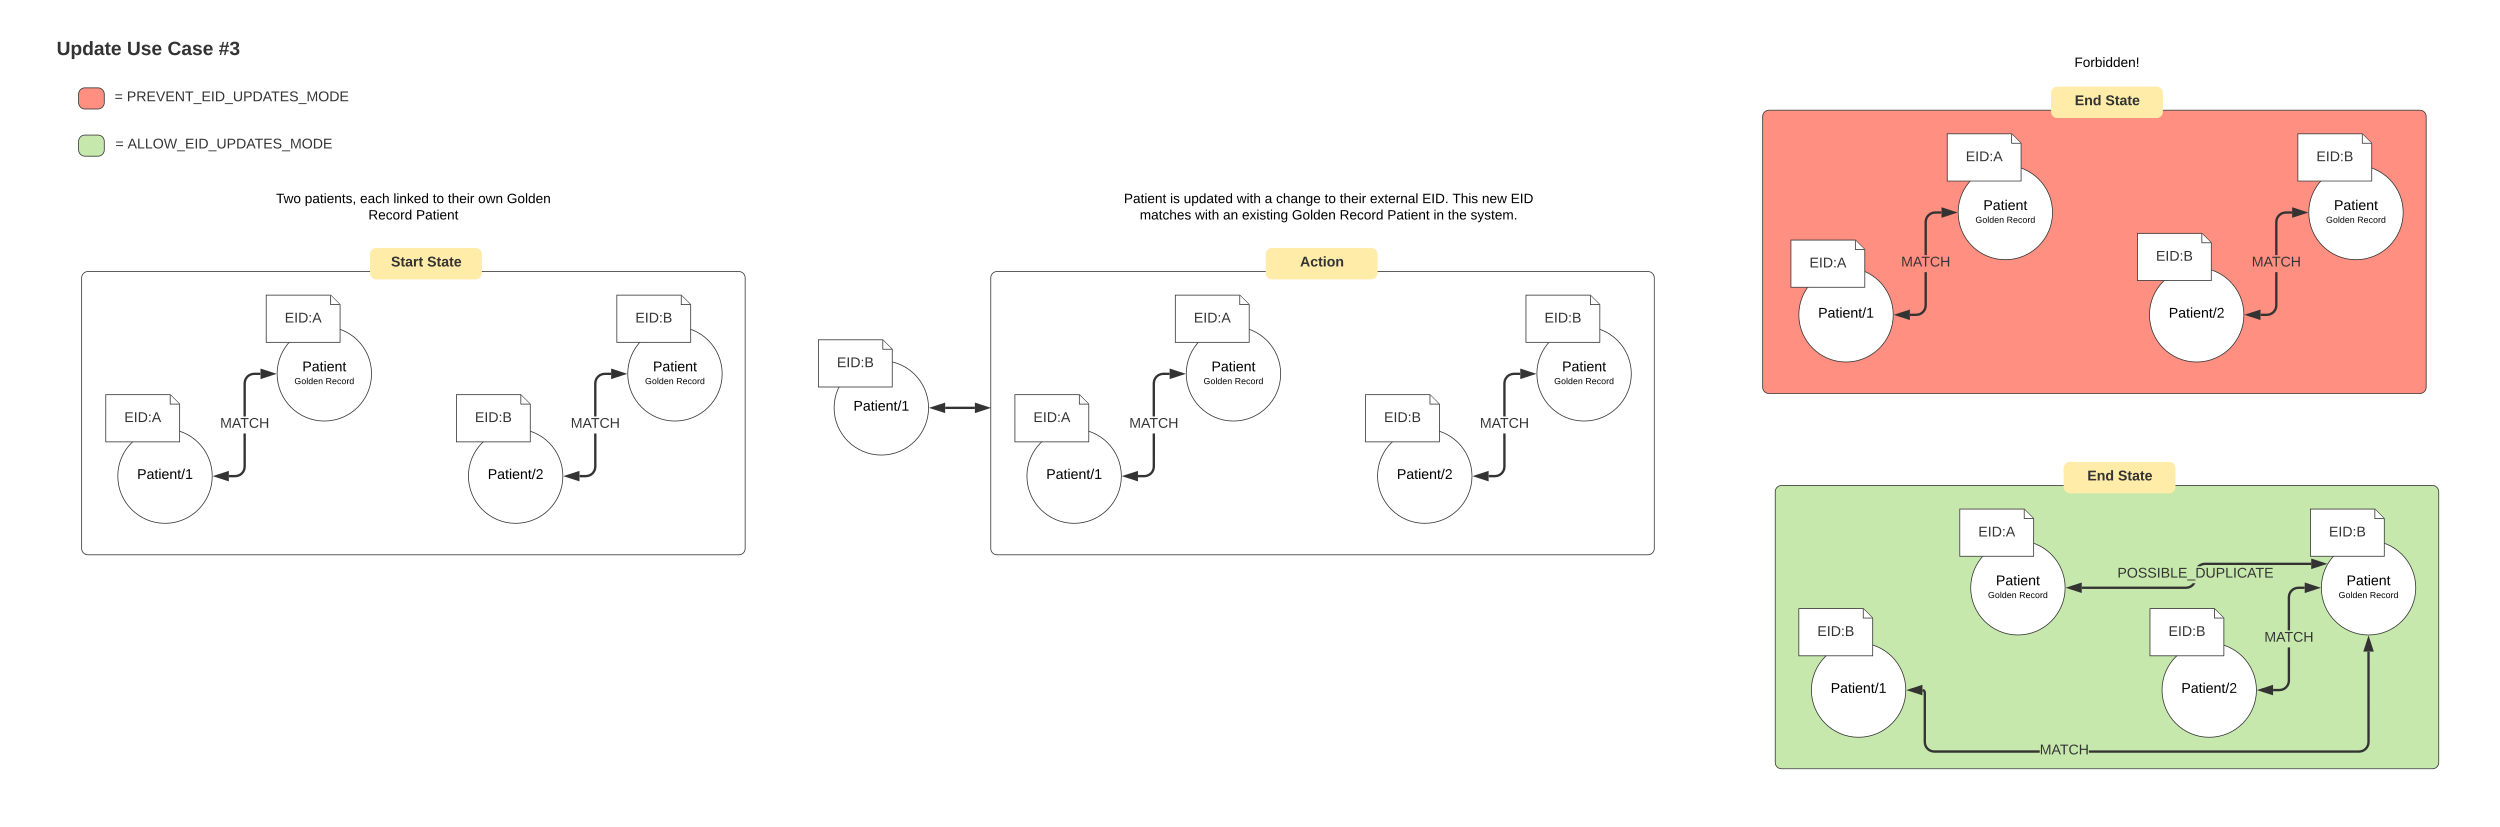 <svg xmlns="http://www.w3.org/2000/svg" xmlns:xlink="http://www.w3.org/1999/xlink" xmlns:lucid="lucid" width="3177" height="1051"><g transform="translate(0 -1704)" lucid:page-tab-id="9QdXEr~dY.W-"><path d="M0 0h3615.47v6718.57H0z" fill="#fff"/><path d="M45.8 2768c0-4.42 3.57-8 8-8h1916.38c4.42 0 8 3.58 8 8v1104c0 4.42-3.58 8-8 8H53.78c-4.4 0-8-3.58-8-8zM40 1740.3c0-4.42 3.58-8 8-8h3084c4.42 0 8 3.58 8 8V2732c0 4.42-3.58 8-8 8H48c-4.42 0-8-3.58-8-8z" stroke="#fff" fill="#fff"/><use xlink:href="#a" transform="matrix(1,0,0,1,60,1732.298) translate(1525 507.6)"/><path d="M40 1747.06c0-4.42 3.58-8 8-8h280.38c4.42 0 8 3.58 8 8v44c0 4.42-3.58 8-8 8H48c-4.42 0-8-3.58-8-8z" stroke="#000" stroke-opacity="0" fill="#fff" fill-opacity="0"/><use xlink:href="#b" transform="matrix(1,0,0,1,60,1739.063) translate(11.914 34.889)"/><use xlink:href="#c" transform="matrix(1,0,0,1,60,1739.063) translate(101.272 34.889)"/><use xlink:href="#d" transform="matrix(1,0,0,1,60,1739.063) translate(152.809 34.889)"/><use xlink:href="#e" transform="matrix(1,0,0,1,60,1739.063) translate(217.926 34.889)"/><path d="M99.9 1823.63c0-4.42 3.58-8 8-8h16.6c4.43 0 8 3.58 8 8v10.87c0 4.42-3.57 8-8 8h-16.6c-4.42 0-8-3.58-8-8z" stroke="#333" fill="#ff8f80"/><path d="M99.9 1883.63c0-4.42 3.58-8 8-8h16.6c4.43 0 8 3.58 8 8v10.87c0 4.42-3.57 8-8 8h-16.6c-4.42 0-8-3.58-8-8z" stroke="#333" fill="#c7e8ac"/><path d="M40 1807.06c0-4.42 3.58-8 8-8h492.67c4.42 0 8 3.58 8 8v44c0 4.42-3.58 8-8 8H48c-4.42 0-8-3.58-8-8z" stroke="#000" stroke-opacity="0" fill="#fff" fill-opacity="0"/><use xlink:href="#f" transform="matrix(1,0,0,1,60,1799.063) translate(85.65 33.6)"/><use xlink:href="#g" transform="matrix(1,0,0,1,60,1799.063) translate(101.15 33.6)"/><path d="M40 1867.06c0-4.42 3.58-8 8-8h472.67c4.42 0 8 3.58 8 8v44c0 4.42-3.58 8-8 8H48c-4.42 0-8-3.58-8-8z" stroke="#000" stroke-opacity="0" fill="#fff" fill-opacity="0"/><use xlink:href="#f" transform="matrix(1,0,0,1,60,1859.063) translate(86.6 33.6)"/><use xlink:href="#h" transform="matrix(1,0,0,1,60,1859.063) translate(102.1 33.6)"/><path d="M103.76 2057.06c0-4.42 3.58-8 8-8h827.18c4.42 0 8 3.58 8 8v344c0 4.42-3.58 8-8 8H111.76c-4.42 0-8-3.58-8-8z" stroke="#333" fill="#fff"/><path d="M470.26 2027.06c0-4.42 3.58-8 8-8h126.1c4.43 0 8 3.58 8 8v24c0 4.42-3.57 8-8 8h-126.1c-4.42 0-8-3.58-8-8z" stroke="#000" stroke-opacity="0" fill="#ffeca9"/><use xlink:href="#i" transform="matrix(1,0,0,1,490.256,2019.063) translate(6.6 23.6)"/><use xlink:href="#j" transform="matrix(1,0,0,1,490.256,2019.063) translate(52.5 23.6)"/><path d="M269.7 2309.06c0 33.14-26.86 60-60 60-33.13 0-60-26.86-60-60 0-33.13 26.87-60 60-60 33.14 0 60 26.87 60 60z" stroke="#333" fill="#fff"/><use xlink:href="#k" transform="matrix(1,0,0,1,167.703,2273.063) translate(6.525 39.6)"/><path d="M472.16 2179.06c0 33.14-26.86 60-60 60s-60-26.86-60-60c0-33.13 26.86-60 60-60s60 26.87 60 60z" stroke="#333" fill="#fff"/><use xlink:href="#l" transform="matrix(1,0,0,1,370.162,2143.063) translate(14.025 32.8)"/><use xlink:href="#m" transform="matrix(1,0,0,1,370.162,2143.063) translate(3.955 49.067)"/><use xlink:href="#n" transform="matrix(1,0,0,1,370.162,2143.063) translate(43.59 49.067)"/><path d="M338.3 2079.06h81.86l12 12v48H338.3z" stroke="#333" fill="#fff"/><path d="M420.16 2079.54v11.52h11.53" stroke="#333" fill="#fff"/><use xlink:href="#o" transform="matrix(1,0,0,1,344.29,2086.263) translate(17.525 27.6)"/><path d="M312.43 2297.16l-.44 3.4-1.36 3.25-2.15 2.82-2.82 2.15-3.24 1.35-3.4.44h-8.22v-3h8l2.84-.37 2.5-1.05 2.2-1.67 1.66-2.18 1.04-2.52.37-2.82v-42.1h3zm18.6-116.6h-8l-2.82.37-2.5 1.04-2.18 1.68-1.68 2.18-1.04 2.5-.37 2.83v42.1h-3v-42.3l.45-3.4 1.34-3.25 2.16-2.8 2.8-2.15 3.25-1.34 3.4-.44h8.2zM289.32 2313.7l-14.26-4.64 14.26-4.63z" fill="#333"/><path d="M290.82 2315.76l-20.62-6.7 20.62-6.7zm-10.9-6.7l7.9 2.57v-5.14zM346.8 2179.06l-14.26 4.64v-9.27z" fill="#333"/><path d="M351.66 2179.06l-20.62 6.7v-13.4zm-17.62 2.57l7.9-2.57-7.9-2.57z" fill="#333"/><use xlink:href="#p" transform="matrix(1,0,0,1,279.708,2233.263) translate(0.005 14.4)"/><path d="M325.35 1947.06c0-4.42 3.58-8 8-8h384c4.42 0 8 3.58 8 8v44c0 4.42-3.58 8-8 8h-384c-4.42 0-8-3.58-8-8z" stroke="#000" stroke-opacity="0" fill="#fff" fill-opacity="0"/><use xlink:href="#q" transform="matrix(1,0,0,1,345.348,1939.063) translate(5.439 23.067)"/><use xlink:href="#r" transform="matrix(1,0,0,1,345.348,1939.063) translate(41.935 23.067)"/><use xlink:href="#s" transform="matrix(1,0,0,1,345.348,1939.063) translate(112.183 23.067)"/><use xlink:href="#t" transform="matrix(1,0,0,1,345.348,1939.063) translate(154.554 23.067)"/><use xlink:href="#u" transform="matrix(1,0,0,1,345.348,1939.063) translate(204.531 23.067)"/><use xlink:href="#v" transform="matrix(1,0,0,1,345.348,1939.063) translate(223.791 23.067)"/><use xlink:href="#w" transform="matrix(1,0,0,1,345.348,1939.063) translate(262.213 23.067)"/><use xlink:href="#x" transform="matrix(1,0,0,1,345.348,1939.063) translate(298.757 23.067)"/><use xlink:href="#y" transform="matrix(1,0,0,1,345.348,1939.063) translate(122.776 43.867)"/><use xlink:href="#z" transform="matrix(1,0,0,1,345.348,1939.063) translate(183.346 43.867)"/><path d="M134.42 2205.53h81.87l12 12v48H134.4z" stroke="#333" fill="#fff"/><path d="M216.3 2206v11.53h11.5" stroke="#333" fill="#fff"/><use xlink:href="#o" transform="matrix(1,0,0,1,140.419,2212.734) translate(17.525 27.6)"/><path d="M715.28 2309.06c0 33.14-26.86 60-60 60-33.13 0-60-26.86-60-60 0-33.13 26.87-60 60-60 33.14 0 60 26.87 60 60z" stroke="#333" fill="#fff"/><use xlink:href="#A" transform="matrix(1,0,0,1,613.285,2273.063) translate(6.525 39.6)"/><path d="M917.74 2179.06c0 33.14-26.86 60-60 60-33.13 0-60-26.86-60-60 0-33.13 26.87-60 60-60 33.14 0 60 26.87 60 60z" stroke="#333" fill="#fff"/><use xlink:href="#l" transform="matrix(1,0,0,1,815.743,2143.063) translate(14.025 32.8)"/><use xlink:href="#m" transform="matrix(1,0,0,1,815.743,2143.063) translate(3.955 49.067)"/><use xlink:href="#n" transform="matrix(1,0,0,1,815.743,2143.063) translate(43.59 49.067)"/><path d="M783.87 2079.06h81.87l12 12v48h-93.87z" stroke="#333" fill="#fff"/><path d="M865.74 2079.54v11.52h11.53" stroke="#333" fill="#fff"/><use xlink:href="#B" transform="matrix(1,0,0,1,789.871,2086.263) translate(17.525 27.6)"/><path d="M758 2297.16l-.43 3.4-1.35 3.25-2.15 2.82-2.8 2.15-3.25 1.35-3.4.44h-8.22v-3h8.02l2.82-.37 2.5-1.05 2.2-1.67 1.66-2.18 1.04-2.52.37-2.82v-42.1h3zm18.62-116.6h-8l-2.83.37-2.52 1.04-2.18 1.68-1.68 2.18-1.04 2.5-.37 2.83v42.1h-3v-42.3l.46-3.4 1.34-3.25 2.16-2.8 2.8-2.15 3.25-1.34 3.42-.44h8.2zM734.9 2313.7l-14.26-4.64 14.26-4.63z" fill="#333"/><path d="M736.4 2315.76l-20.62-6.7 20.62-6.7zm-10.9-6.7l7.9 2.57v-5.14zM792.4 2179.06l-14.28 4.64v-9.27z" fill="#333"/><path d="M797.24 2179.06l-20.62 6.7v-13.4zm-17.62 2.57l7.9-2.57-7.9-2.57z" fill="#333"/><use xlink:href="#p" transform="matrix(1,0,0,1,725.289,2233.263) translate(0.005 14.4)"/><path d="M580 2205.53h81.87l12 12v48H580z" stroke="#333" fill="#fff"/><path d="M661.87 2206v11.53h11.53" stroke="#333" fill="#fff"/><use xlink:href="#B" transform="matrix(1,0,0,1,586,2212.734) translate(17.525 27.6)"/><path d="M1259.08 2057.06c0-4.42 3.58-8 8-8h827.18c4.42 0 8 3.58 8 8v344c0 4.42-3.58 8-8 8h-827.18c-4.42 0-8-3.58-8-8z" stroke="#333" fill="#fff"/><path d="M1608.5 2027.06c0-4.42 3.57-8 8-8h126.1c4.42 0 8 3.58 8 8v24c0 4.42-3.58 8-8 8h-126.1c-4.43 0-8-3.58-8-8z" stroke="#000" stroke-opacity="0" fill="#ffeca9"/><use xlink:href="#C" transform="matrix(1,0,0,1,1628.487,2019.063) translate(23.6 23.6)"/><path d="M1425.02 2309.06c0 33.14-26.86 60-60 60-33.13 0-60-26.86-60-60 0-33.13 26.87-60 60-60 33.14 0 60 26.87 60 60z" stroke="#333" fill="#fff"/><use xlink:href="#k" transform="matrix(1,0,0,1,1323.024,2273.063) translate(6.525 39.6)"/><path d="M1627.48 2179.06c0 33.14-26.86 60-60 60s-60-26.86-60-60c0-33.13 26.86-60 60-60s60 26.87 60 60z" stroke="#333" fill="#fff"/><use xlink:href="#l" transform="matrix(1,0,0,1,1525.482,2143.063) translate(14.025 32.8)"/><use xlink:href="#m" transform="matrix(1,0,0,1,1525.482,2143.063) translate(3.955 49.067)"/><use xlink:href="#n" transform="matrix(1,0,0,1,1525.482,2143.063) translate(43.59 49.067)"/><path d="M1493.6 2079.06h81.88l12 12v48h-93.87z" stroke="#333" fill="#fff"/><path d="M1575.48 2079.54v11.52H1587" stroke="#333" fill="#fff"/><use xlink:href="#o" transform="matrix(1,0,0,1,1499.61,2086.263) translate(17.525 27.6)"/><path d="M1467.75 2297.16l-.44 3.4-1.34 3.25-2.15 2.82-2.8 2.15-3.24 1.35-3.4.44h-8.22v-3h8l2.84-.37 2.5-1.05 2.2-1.67 1.66-2.18 1.04-2.52.37-2.82v-42.1h3zm18.6-116.6h-8l-2.82.37-2.5 1.04-2.2 1.68-1.67 2.18-1.04 2.5-.37 2.83v42.1h-3v-42.3l.45-3.4 1.34-3.25 2.16-2.8 2.8-2.15 3.25-1.34 3.4-.44h8.2zM1444.64 2313.7l-14.26-4.64 14.26-4.63z" fill="#333"/><path d="M1446.14 2315.76l-20.62-6.7 20.62-6.7zm-10.9-6.7l7.9 2.57v-5.14zM1502.13 2179.06l-14.27 4.64v-9.27z" fill="#333"/><path d="M1506.98 2179.06l-20.62 6.7v-13.4zm-17.62 2.57l7.9-2.57-7.9-2.57z" fill="#333"/><use xlink:href="#p" transform="matrix(1,0,0,1,1435.028,2233.263) translate(0.005 14.4)"/><path d="M1289.74 2205.53h81.87l12 12v48h-93.86z" stroke="#333" fill="#fff"/><path d="M1371.6 2206v11.53h11.53" stroke="#333" fill="#fff"/><use xlink:href="#o" transform="matrix(1,0,0,1,1295.739,2212.734) translate(17.525 27.6)"/><path d="M1870.6 2309.06c0 33.14-26.86 60-60 60-33.13 0-60-26.86-60-60 0-33.13 26.87-60 60-60 33.14 0 60 26.87 60 60z" stroke="#333" fill="#fff"/><use xlink:href="#A" transform="matrix(1,0,0,1,1768.605,2273.063) translate(6.525 39.6)"/><path d="M2073.06 2179.06c0 33.14-26.86 60-60 60-33.13 0-60-26.86-60-60 0-33.13 26.87-60 60-60 33.14 0 60 26.87 60 60z" stroke="#333" fill="#fff"/><use xlink:href="#l" transform="matrix(1,0,0,1,1971.063,2143.063) translate(14.025 32.8)"/><use xlink:href="#m" transform="matrix(1,0,0,1,1971.063,2143.063) translate(3.955 49.067)"/><use xlink:href="#n" transform="matrix(1,0,0,1,1971.063,2143.063) translate(43.59 49.067)"/><path d="M1939.2 2079.06h81.86l12 12v48h-93.87z" stroke="#333" fill="#fff"/><path d="M2021.06 2079.54v11.52h11.53" stroke="#333" fill="#fff"/><use xlink:href="#B" transform="matrix(1,0,0,1,1945.191,2086.263) translate(17.525 27.6)"/><path d="M1913.33 2297.16l-.44 3.4-1.36 3.25-2.15 2.82-2.82 2.15-3.24 1.35-3.4.44h-8.2v-3h8l2.82-.37 2.5-1.05 2.2-1.67 1.66-2.18 1.04-2.52.37-2.82v-42.1h3zm18.6-116.6h-8l-2.82.37-2.5 1.04-2.18 1.68-1.68 2.18-1.04 2.5-.37 2.83v42.1h-3v-42.3l.45-3.4 1.34-3.25 2.16-2.8 2.8-2.15 3.25-1.34 3.4-.44h8.2zM1890.23 2313.7l-14.27-4.64 14.27-4.63z" fill="#333"/><path d="M1891.73 2315.76l-20.62-6.7 20.63-6.7zm-10.92-6.7l7.93 2.57v-5.14zM1947.7 2179.06l-14.26 4.64v-9.27z" fill="#333"/><path d="M1952.56 2179.06l-20.62 6.7v-13.4zm-17.62 2.57l7.9-2.57-7.9-2.57z" fill="#333"/><use xlink:href="#p" transform="matrix(1,0,0,1,1880.609,2233.263) translate(0.005 14.4)"/><path d="M1735.32 2205.53h81.87l12 12v48h-93.88z" stroke="#333" fill="#fff"/><path d="M1817.2 2206v11.53h11.52" stroke="#333" fill="#fff"/><use xlink:href="#B" transform="matrix(1,0,0,1,1741.32,2212.734) translate(17.525 27.6)"/><path d="M1180 2222.3c0 33.14-26.86 60-60 60s-60-26.86-60-60 26.86-60 60-60 60 26.86 60 60z" stroke="#333" fill="#fff"/><use xlink:href="#k" transform="matrix(1,0,0,1,1078,2186.298) translate(6.525 39.6)"/><path d="M1201.12 2222.3h37.76" stroke="#333" stroke-width="3" fill="none"/><path d="M1185.35 2222.3l14.27-4.64v9.27zM1254.65 2222.3l-14.27 4.63v-9.27z" stroke="#333" stroke-width="3" fill="#333"/><path d="M1040 2135.83h81.87l12 12v48H1040z" stroke="#333" fill="#fff"/><path d="M1121.87 2136.3v11.53h11.53" stroke="#333" fill="#fff"/><use xlink:href="#B" transform="matrix(1,0,0,1,1046,2143.027) translate(17.525 27.6)"/><path d="M1382.44 1947.06c0-4.42 3.58-8 8-8h595.02c4.42 0 8 3.58 8 8v44c0 4.42-3.58 8-8 8h-595.02c-4.42 0-8-3.58-8-8z" stroke="#000" stroke-opacity="0" fill="#fff" fill-opacity="0"/><use xlink:href="#D" transform="matrix(1,0,0,1,1402.436,1939.063) translate(25.831 23.067)"/><use xlink:href="#E" transform="matrix(1,0,0,1,1402.436,1939.063) translate(84.524 23.067)"/><use xlink:href="#F" transform="matrix(1,0,0,1,1402.436,1939.063) translate(101.809 23.067)"/><use xlink:href="#G" transform="matrix(1,0,0,1,1402.436,1939.063) translate(169.217 23.067)"/><use xlink:href="#H" transform="matrix(1,0,0,1,1402.436,1939.063) translate(204.75 23.067)"/><use xlink:href="#I" transform="matrix(1,0,0,1,1402.436,1939.063) translate(219.194 23.067)"/><use xlink:href="#u" transform="matrix(1,0,0,1,1402.436,1939.063) translate(280.824 23.067)"/><use xlink:href="#v" transform="matrix(1,0,0,1,1402.436,1939.063) translate(300.083 23.067)"/><use xlink:href="#J" transform="matrix(1,0,0,1,1402.436,1939.063) translate(338.506 23.067)"/><use xlink:href="#K" transform="matrix(1,0,0,1,1402.436,1939.063) translate(404.854 23.067)"/><use xlink:href="#L" transform="matrix(1,0,0,1,1402.436,1939.063) translate(443.324 23.067)"/><use xlink:href="#M" transform="matrix(1,0,0,1,1402.436,1939.063) translate(480.783 23.067)"/><use xlink:href="#N" transform="matrix(1,0,0,1,1402.436,1939.063) translate(517.328 23.067)"/><use xlink:href="#O" transform="matrix(1,0,0,1,1402.436,1939.063) translate(46.006 43.867)"/><use xlink:href="#G" transform="matrix(1,0,0,1,1402.436,1939.063) translate(116.254 43.867)"/><use xlink:href="#P" transform="matrix(1,0,0,1,1402.436,1939.063) translate(151.787 43.867)"/><use xlink:href="#Q" transform="matrix(1,0,0,1,1402.436,1939.063) translate(175.861 43.867)"/><use xlink:href="#R" transform="matrix(1,0,0,1,1402.436,1939.063) translate(239.32 43.867)"/><use xlink:href="#y" transform="matrix(1,0,0,1,1402.436,1939.063) translate(299.939 43.867)"/><use xlink:href="#S" transform="matrix(1,0,0,1,1402.436,1939.063) translate(360.509 43.867)"/><use xlink:href="#T" transform="matrix(1,0,0,1,1402.436,1939.063) translate(419.202 43.867)"/><use xlink:href="#U" transform="matrix(1,0,0,1,1402.436,1939.063) translate(437.45 43.867)"/><use xlink:href="#V" transform="matrix(1,0,0,1,1402.436,1939.063) translate(466.339 43.867)"/><path d="M2240 1852.06c0-4.42 3.58-8 8-8h827.18c4.42 0 8 3.58 8 8v344c0 4.42-3.58 8-8 8H2248c-4.42 0-8-3.58-8-8z" stroke="#333" fill="#ff8f80"/><path d="M2606.5 1822.06c0-4.42 3.58-8 8-8h126.1c4.43 0 8 3.58 8 8v24c0 4.42-3.57 8-8 8h-126.1c-4.42 0-8-3.58-8-8z" stroke="#000" stroke-opacity="0" fill="#ffeca9"/><use xlink:href="#W" transform="matrix(1,0,0,1,2626.497,1814.063) translate(10.1 23.6)"/><use xlink:href="#j" transform="matrix(1,0,0,1,2626.497,1814.063) translate(49 23.6)"/><path d="M2405.94 2104.06c0 33.14-26.86 60-60 60-33.13 0-60-26.86-60-60 0-33.13 26.87-60 60-60 33.14 0 60 26.87 60 60z" stroke="#333" fill="#fff"/><use xlink:href="#k" transform="matrix(1,0,0,1,2303.944,2068.063) translate(6.525 39.6)"/><path d="M2608.4 1974.06c0 33.14-26.86 60-60 60-33.13 0-60-26.86-60-60 0-33.13 26.87-60 60-60 33.14 0 60 26.87 60 60z" stroke="#333" fill="#fff"/><use xlink:href="#l" transform="matrix(1,0,0,1,2506.403,1938.063) translate(14.025 32.8)"/><use xlink:href="#m" transform="matrix(1,0,0,1,2506.403,1938.063) translate(3.955 49.067)"/><use xlink:href="#n" transform="matrix(1,0,0,1,2506.403,1938.063) translate(43.59 49.067)"/><path d="M2474.53 1874.06h81.87l12 12v48h-93.87z" stroke="#333" fill="#fff"/><path d="M2556.4 1874.54v11.52h11.53" stroke="#333" fill="#fff"/><use xlink:href="#o" transform="matrix(1,0,0,1,2480.531,1881.263) translate(17.525 27.6)"/><path d="M2448.67 2092.16l-.44 3.4-1.35 3.25-2.15 2.82-2.8 2.15-3.25 1.35-3.4.44h-8.22v-3h8.02l2.82-.37 2.5-1.05 2.2-1.67 1.66-2.18 1.04-2.52.37-2.82v-42.1h3zm18.6-116.6h-8l-2.82.37-2.5 1.04-2.2 1.68-1.67 2.18-1.04 2.5-.37 2.83v42.1h-3v-42.3l.45-3.4 1.34-3.25 2.16-2.8 2.8-2.15 3.25-1.34 3.4-.44h8.2zM2425.56 2108.7l-14.26-4.64 14.26-4.63z" fill="#333"/><path d="M2427.06 2110.76l-20.62-6.7 20.62-6.7zm-10.9-6.7l7.9 2.57v-5.14zM2483.05 1974.06l-14.27 4.64v-9.27z" fill="#333"/><path d="M2487.9 1974.06l-20.62 6.7v-13.4zm-17.62 2.57l7.9-2.57-7.9-2.57z" fill="#333"/><use xlink:href="#p" transform="matrix(1,0,0,1,2415.949,2028.263) translate(0.005 14.4)"/><path d="M2477.56 1763.63c0-4.42 3.58-8 8-8h384c4.4 0 8 3.58 8 8v44c0 4.4-3.6 8-8 8h-384c-4.42 0-8-3.6-8-8z" stroke="#000" stroke-opacity="0" fill="#fff" fill-opacity="0"/><use xlink:href="#X" transform="matrix(1,0,0,1,2497.556,1755.625) translate(138.665 33.467)"/><path d="M2851.53 2104.06c0 33.14-26.87 60-60 60-33.14 0-60-26.86-60-60 0-33.13 26.86-60 60-60 33.13 0 60 26.87 60 60z" stroke="#333" fill="#fff"/><use xlink:href="#A" transform="matrix(1,0,0,1,2749.526,2068.063) translate(6.525 39.6)"/><path d="M3053.98 1974.06c0 33.14-26.86 60-60 60-33.13 0-60-26.86-60-60 0-33.13 26.87-60 60-60 33.14 0 60 26.87 60 60z" stroke="#333" fill="#fff"/><use xlink:href="#l" transform="matrix(1,0,0,1,2951.984,1938.063) translate(14.025 32.8)"/><use xlink:href="#m" transform="matrix(1,0,0,1,2951.984,1938.063) translate(3.955 49.067)"/><use xlink:href="#n" transform="matrix(1,0,0,1,2951.984,1938.063) translate(43.59 49.067)"/><path d="M2920.1 1874.06H3002l12 12v48h-93.87z" stroke="#333" fill="#fff"/><path d="M3001.98 1874.54v11.52h11.53" stroke="#333" fill="#fff"/><use xlink:href="#B" transform="matrix(1,0,0,1,2926.112,1881.263) translate(17.525 27.6)"/><path d="M2894.25 2092.16l-.44 3.4-1.34 3.25-2.15 2.82-2.8 2.15-3.24 1.35-3.4.44h-8.2v-3h8l2.82-.37 2.5-1.05 2.2-1.67 1.66-2.18 1.05-2.52.35-2.82v-42.1h3zm18.6-116.6h-8l-2.82.37-2.5 1.04-2.2 1.68-1.66 2.18-1.05 2.5-.37 2.83v42.1h-3v-42.3l.45-3.4 1.35-3.25 2.15-2.8 2.8-2.15 3.25-1.34 3.4-.44h8.2zM2871.15 2108.7l-14.27-4.64 14.27-4.63z" fill="#333"/><path d="M2872.65 2110.76l-20.62-6.7 20.62-6.7zm-10.92-6.7l7.92 2.57v-5.14zM2928.63 1974.06l-14.27 4.64v-9.27z" fill="#333"/><path d="M2933.48 1974.06l-20.62 6.7v-13.4zm-17.62 2.57l7.92-2.57-7.92-2.57z" fill="#333"/><use xlink:href="#p" transform="matrix(1,0,0,1,2861.53,2028.263) translate(0.005 14.4)"/><path d="M2716.24 2000.53h81.87l12 12v48h-93.86z" stroke="#333" fill="#fff"/><path d="M2798.1 2001v11.53h11.54" stroke="#333" fill="#fff"/><g><use xlink:href="#B" transform="matrix(1,0,0,1,2722.241,2007.734) translate(17.525 27.6)"/></g><path d="M2255.97 2328.94c0-4.42 3.58-8 8-8h827.18c4.4 0 8 3.58 8 8v344c0 4.42-3.6 8-8 8h-827.18c-4.42 0-8-3.58-8-8z" stroke="#333" fill="#c7e8ac"/><path d="M2622.46 2298.94c0-4.42 3.6-8 8-8h126.12c4.42 0 8 3.58 8 8v24c0 4.42-3.58 8-8 8h-126.12c-4.4 0-8-3.58-8-8z" stroke="#000" stroke-opacity="0" fill="#ffeca9"/><g><use xlink:href="#W" transform="matrix(1,0,0,1,2642.464,2290.937) translate(10.1 23.6)"/><use xlink:href="#j" transform="matrix(1,0,0,1,2642.464,2290.937) translate(49 23.6)"/></g><path d="M2421.9 2580.94c0 33.13-26.85 60-60 60-33.13 0-60-26.87-60-60 0-33.14 26.87-60 60-60 33.15 0 60 26.86 60 60z" stroke="#333" fill="#fff"/><g><use xlink:href="#k" transform="matrix(1,0,0,1,2319.911,2544.937) translate(6.525 39.6)"/></g><path d="M2624.37 2450.94c0 33.13-26.86 60-60 60s-60-26.87-60-60c0-33.14 26.86-60 60-60s60 26.86 60 60z" stroke="#333" fill="#fff"/><g><use xlink:href="#l" transform="matrix(1,0,0,1,2522.37,2414.937) translate(14.025 32.8)"/><use xlink:href="#m" transform="matrix(1,0,0,1,2522.37,2414.937) translate(3.955 49.067)"/><use xlink:href="#n" transform="matrix(1,0,0,1,2522.37,2414.937) translate(43.59 49.067)"/></g><path d="M2490.5 2350.94h81.87l12 12v48h-93.87z" stroke="#333" fill="#fff"/><path d="M2572.37 2351.4v11.54h11.52" stroke="#333" fill="#fff"/><g><use xlink:href="#o" transform="matrix(1,0,0,1,2496.498,2358.137) translate(17.525 27.6)"/></g><path d="M2446.3 2580.67l1.23 2.97v63.32l.37 2.83 1.04 2.5 1.68 2.18 2.18 1.67 2.5 1.04 2.83.36h133.94v3h-134.14l-3.4-.44-3.25-1.35-2.8-2.15-2.16-2.8-1.34-3.25-.45-3.4v-62.93l-.53-1.28-1.54-.64 1.15-2.77zm565.15 66.5l-.45 3.4-1.34 3.24-2.15 2.82-2.8 2.15-3.24 1.35-3.4.44H2654.5v-3h343.33l2.82-.37 2.52-1.05 2.17-1.67 1.67-2.18 1.04-2.52.37-2.82v-114.9h3zM2441.53 2585.57l-14.26-4.63 14.26-4.64z" fill="#333"/><path d="M2443.03 2587.64l-20.62-6.7 20.63-6.7zm-10.9-6.7l7.9 2.57v-5.13zM3014.6 2530.56h-9.28l4.63-14.27z" fill="#333"/><path d="M3016.65 2532.06h-13.4l6.7-20.62zm-9.27-3h5.14l-2.57-7.9z" fill="#333"/><g><use xlink:href="#p" transform="matrix(1,0,0,1,2592.072,2648.263) translate(0.005 14.4)"/></g><path d="M2867.5 2580.94c0 33.13-26.87 60-60 60-33.14 0-60-26.87-60-60 0-33.14 26.86-60 60-60 33.13 0 60 26.86 60 60z" stroke="#333" fill="#fff"/><g><use xlink:href="#A" transform="matrix(1,0,0,1,2765.493,2544.937) translate(6.525 39.6)"/></g><path d="M3069.95 2450.94c0 33.13-26.86 60-60 60s-60-26.87-60-60c0-33.14 26.86-60 60-60s60 26.86 60 60z" stroke="#333" fill="#fff"/><g><use xlink:href="#l" transform="matrix(1,0,0,1,2967.951,2414.937) translate(14.025 32.8)"/><use xlink:href="#m" transform="matrix(1,0,0,1,2967.951,2414.937) translate(3.955 49.067)"/><use xlink:href="#n" transform="matrix(1,0,0,1,2967.951,2414.937) translate(43.59 49.067)"/></g><path d="M2936.08 2350.94h81.87l12 12v48h-93.87z" stroke="#333" fill="#fff"/><path d="M3017.95 2351.4v11.54h11.52" stroke="#333" fill="#fff"/><g><use xlink:href="#B" transform="matrix(1,0,0,1,2942.079,2358.137) translate(17.525 27.6)"/></g><path d="M2910.22 2569.04l-.44 3.4-1.35 3.25-2.15 2.8-2.8 2.15-3.25 1.34-3.4.44h-8.22v-3h8.02l2.82-.37 2.52-1.04 2.18-1.68 1.67-2.18 1.05-2.5.37-2.83v-42.1h3zm18.6-116.6h-8l-2.82.37-2.5 1.05-2.2 1.67-1.67 2.18-1.04 2.5-.38 2.84v42.1h-3v-42.3l.45-3.4 1.34-3.25 2.17-2.82 2.8-2.15 3.25-1.35 3.4-.44h8.2zM2887.1 2585.57l-14.25-4.63 14.26-4.64z" fill="#333"/><path d="M2888.6 2587.64l-20.6-6.7 20.6-6.7zm-10.9-6.7l7.9 2.57v-5.13zM2944.6 2450.94l-14.27 4.63v-9.27z" fill="#333"/><path d="M2949.45 2450.94l-20.62 6.7v-13.4zm-17.62 2.57l7.9-2.56-7.9-2.57z" fill="#333"/><g><use xlink:href="#p" transform="matrix(1,0,0,1,2877.497,2505.137) translate(0.005 14.4)"/></g><path d="M2732.2 2477.4h81.88l12 12v48h-93.87z" stroke="#333" fill="#fff"/><path d="M2814.08 2477.9v11.5h11.52" stroke="#333" fill="#fff"/><g><use xlink:href="#B" transform="matrix(1,0,0,1,2738.208,2484.609) translate(17.525 27.6)"/></g><path d="M2275.92 2009.06h81.87l12 12v48h-93.88z" stroke="#333" fill="#fff"/><path d="M2357.8 2009.54v11.52h11.52" stroke="#333" fill="#fff"/><g><use xlink:href="#o" transform="matrix(1,0,0,1,2281.923,2016.263) translate(17.525 27.6)"/></g><path d="M2285.94 2477.4h81.88l12 12v48h-93.88z" stroke="#333" fill="#fff"/><path d="M2367.82 2477.9v11.5h11.52" stroke="#333" fill="#fff"/><g><use xlink:href="#B" transform="matrix(1,0,0,1,2291.944,2484.609) translate(17.525 27.6)"/></g><path d="M2789.7 2445.7l-2.14 2.8-2.8 2.15-3.25 1.34-3.4.44h-132.6v-3h132.4l2.82-.37 2.5-1.04 2.2-1.68.85-1.1h3.63zm147.38-23.7H2802.1l-2.82.38-2.5 1.04-.3.22h-4.56l.53-.7 2.8-2.14 3.25-1.35 3.4-.44h135.18zM2644 2455.57l-14.28-4.63 14.27-4.64z" fill="#333"/><path d="M2645.5 2457.64l-20.63-6.7 20.62-6.7zm-10.92-6.7l7.9 2.57v-5.13zM2952.85 2420.5l-14.27 4.64v-9.27z" fill="#333"/><path d="M2957.7 2420.5l-20.62 6.7v-13.4zm-17.62 2.58l7.92-2.57-7.92-2.56z" fill="#333"/><g><use xlink:href="#Y" transform="matrix(1,0,0,1,2690.775,2423.636) translate(0.005 14.4)"/></g><path d="M1456.3 2768c0-4.42 3.6-8 8-8h384c4.43 0 8 3.58 8 8v44c0 4.42-3.57 8-8 8h-384c-4.4 0-8-3.58-8-8z" stroke="#000" stroke-opacity="0" fill="#fff" fill-opacity="0"/><g><use xlink:href="#X" transform="matrix(1,0,0,1,1476.311,2760) translate(138.665 33.467)"/></g><defs><path fill="#333" d="M27 0v-27h64v-190l-56 39v-29l58-41h29v221h61V0H27" id="Z"/><use transform="matrix(0.05,0,0,0.05,0,0)" xlink:href="#Z" id="a"/><path fill="#333" d="M238-95c0 69-44 99-111 99C63 4 22-25 22-93v-155h51v151c-1 38 19 59 55 60 90 1 49-130 58-211h52v153" id="aa"/><path fill="#333" d="M135-194c53 0 70 44 70 98 0 56-19 98-73 100-31 1-45-17-59-34 3 33 2 69 2 105H25l-1-265h48c2 10 0 23 3 31 11-24 29-35 60-35zM114-30c33 0 39-31 40-66 0-38-9-64-40-64-56 0-55 130 0 130" id="ab"/><path fill="#333" d="M88-194c31-1 46 15 58 34l-1-101h50l1 261h-48c-2-10 0-23-3-31C134-8 116 4 84 4 32 4 16-41 15-95c0-56 19-97 73-99zm17 164c33 0 40-30 41-66 1-37-9-64-41-64s-38 30-39 65c0 43 13 65 39 65" id="ac"/><path fill="#333" d="M133-34C117-15 103 5 69 4 32 3 11-16 11-54c-1-60 55-63 116-61 1-26-3-47-28-47-18 1-26 9-28 27l-52-2c7-38 36-58 82-57s74 22 75 68l1 82c-1 14 12 18 25 15v27c-30 8-71 5-69-32zm-48 3c29 0 43-24 42-57-32 0-66-3-65 30 0 17 8 27 23 27" id="ad"/><path fill="#333" d="M115-3C79 11 28 4 28-45v-112H4v-33h27l15-45h31v45h36v33H77v99c-1 23 16 31 38 25v30" id="ae"/><path fill="#333" d="M185-48c-13 30-37 53-82 52C43 2 14-33 14-96s30-98 90-98c62 0 83 45 84 108H66c0 31 8 55 39 56 18 0 30-7 34-22zm-45-69c5-46-57-63-70-21-2 6-4 13-4 21h74" id="af"/><g id="b"><use transform="matrix(0.068,0,0,0.068,0,0)" xlink:href="#aa"/><use transform="matrix(0.068,0,0,0.068,17.586,0)" xlink:href="#ab"/><use transform="matrix(0.068,0,0,0.068,32.457,0)" xlink:href="#ac"/><use transform="matrix(0.068,0,0,0.068,47.327,0)" xlink:href="#ad"/><use transform="matrix(0.068,0,0,0.068,60.907,0)" xlink:href="#ae"/><use transform="matrix(0.068,0,0,0.068,68.988,0)" xlink:href="#af"/></g><path fill="#333" d="M137-138c1-29-70-34-71-4 15 46 118 7 119 86 1 83-164 76-172 9l43-7c4 19 20 25 44 25 33 8 57-30 24-41C81-84 22-81 20-136c-2-80 154-74 161-7" id="ag"/><g id="c"><use transform="matrix(0.068,0,0,0.068,0,0)" xlink:href="#aa"/><use transform="matrix(0.068,0,0,0.068,17.586,0)" xlink:href="#ag"/><use transform="matrix(0.068,0,0,0.068,31.167,0)" xlink:href="#af"/></g><path fill="#333" d="M67-125c0 53 21 87 73 88 37 1 54-22 65-47l45 17C233-25 199 4 140 4 58 4 20-42 15-125 8-235 124-281 211-232c18 10 29 29 36 50l-46 12c-8-25-30-41-62-41-52 0-71 34-72 86" id="ah"/><g id="d"><use transform="matrix(0.068,0,0,0.068,0,0)" xlink:href="#ah"/><use transform="matrix(0.068,0,0,0.068,17.586,0)" xlink:href="#ad"/><use transform="matrix(0.068,0,0,0.068,31.167,0)" xlink:href="#ag"/><use transform="matrix(0.068,0,0,0.068,44.747,0)" xlink:href="#af"/></g><path fill="#333" d="M160-152l-12 59h37v26h-43L128 0h-28l14-67H60L46 0H20l13-67H6v-26h33l13-59H15v-26h42l15-67h27l-15 67h54l15-67h27l-14 67h28v26h-34zm-81 0L66-93h55l12-59H79" id="ai"/><path fill="#333" d="M128-127c34 4 56 21 59 58 7 91-148 94-172 28-4-9-6-17-7-26l51-5c1 24 16 35 40 36 23 0 39-12 38-36-1-31-31-36-65-34v-40c32 2 59-3 59-33 0-20-13-33-34-33s-33 13-35 32l-50-3c6-44 37-68 86-68 50 0 83 20 83 66 0 35-22 52-53 58" id="aj"/><g id="e"><use transform="matrix(0.068,0,0,0.068,0,0)" xlink:href="#ai"/><use transform="matrix(0.068,0,0,0.068,13.58,0)" xlink:href="#aj"/></g><path fill="#333" d="M18-150v-26h174v26H18zm0 90v-26h174v26H18" id="ak"/><use transform="matrix(0.05,0,0,0.05,0,0)" xlink:href="#ak" id="f"/><path fill="#333" d="M30-248c87 1 191-15 191 75 0 78-77 80-158 76V0H30v-248zm33 125c57 0 124 11 124-50 0-59-68-47-124-48v98" id="al"/><path fill="#333" d="M233-177c-1 41-23 64-60 70L243 0h-38l-65-103H63V0H30v-248c88 3 205-21 203 71zM63-129c60-2 137 13 137-47 0-61-80-42-137-45v92" id="am"/><path fill="#333" d="M30 0v-248h187v28H63v79h144v27H63v87h162V0H30" id="an"/><path fill="#333" d="M137 0h-34L2-248h35l83 218 83-218h36" id="ao"/><path fill="#333" d="M190 0L58-211 59 0H30v-248h39L202-35l-2-213h31V0h-41" id="ap"/><path fill="#333" d="M127-220V0H93v-220H8v-28h204v28h-85" id="aq"/><path fill="#333" d="M-5 72V49h209v23H-5" id="ar"/><path fill="#333" d="M33 0v-248h34V0H33" id="as"/><path fill="#333" d="M30-248c118-7 216 8 213 122C240-48 200 0 122 0H30v-248zM63-27c89 8 146-16 146-99s-60-101-146-95v194" id="at"/><path fill="#333" d="M232-93c-1 65-40 97-104 97C67 4 28-28 28-90v-158h33c8 89-33 224 67 224 102 0 64-133 71-224h33v155" id="au"/><path fill="#333" d="M205 0l-28-72H64L36 0H1l101-248h38L239 0h-34zm-38-99l-47-123c-12 45-31 82-46 123h93" id="av"/><path fill="#333" d="M185-189c-5-48-123-54-124 2 14 75 158 14 163 119 3 78-121 87-175 55-17-10-28-26-33-46l33-7c5 56 141 63 141-1 0-78-155-14-162-118-5-82 145-84 179-34 5 7 8 16 11 25" id="aw"/><path fill="#333" d="M240 0l2-218c-23 76-54 145-80 218h-23L58-218 59 0H30v-248h44l77 211c21-75 51-140 76-211h43V0h-30" id="ax"/><path fill="#333" d="M140-251c81 0 123 46 123 126C263-46 219 4 140 4 59 4 17-45 17-125s42-126 123-126zm0 227c63 0 89-41 89-101s-29-99-89-99c-61 0-89 39-89 99S79-25 140-24" id="ay"/><g id="g"><use transform="matrix(0.05,0,0,0.05,0,0)" xlink:href="#al"/><use transform="matrix(0.05,0,0,0.05,12,0)" xlink:href="#am"/><use transform="matrix(0.05,0,0,0.05,24.95,0)" xlink:href="#an"/><use transform="matrix(0.05,0,0,0.05,36.95,0)" xlink:href="#ao"/><use transform="matrix(0.05,0,0,0.05,48.95,0)" xlink:href="#an"/><use transform="matrix(0.05,0,0,0.05,60.95,0)" xlink:href="#ap"/><use transform="matrix(0.05,0,0,0.05,73.9,0)" xlink:href="#aq"/><use transform="matrix(0.05,0,0,0.05,84.85,0)" xlink:href="#ar"/><use transform="matrix(0.05,0,0,0.05,94.85,0)" xlink:href="#an"/><use transform="matrix(0.05,0,0,0.05,106.85,0)" xlink:href="#as"/><use transform="matrix(0.05,0,0,0.05,111.85,0)" xlink:href="#at"/><use transform="matrix(0.05,0,0,0.05,124.8,0)" xlink:href="#ar"/><use transform="matrix(0.05,0,0,0.05,134.8,0)" xlink:href="#au"/><use transform="matrix(0.05,0,0,0.05,147.75,0)" xlink:href="#al"/><use transform="matrix(0.05,0,0,0.05,159.75,0)" xlink:href="#at"/><use transform="matrix(0.05,0,0,0.05,172.7,0)" xlink:href="#av"/><use transform="matrix(0.05,0,0,0.05,183.35,0)" xlink:href="#aq"/><use transform="matrix(0.05,0,0,0.05,194.3,0)" xlink:href="#an"/><use transform="matrix(0.05,0,0,0.05,206.3,0)" xlink:href="#aw"/><use transform="matrix(0.05,0,0,0.05,218.3,0)" xlink:href="#ar"/><use transform="matrix(0.05,0,0,0.05,228.3,0)" xlink:href="#ax"/><use transform="matrix(0.05,0,0,0.05,243.25,0)" xlink:href="#ay"/><use transform="matrix(0.05,0,0,0.05,257.25,0)" xlink:href="#at"/><use transform="matrix(0.05,0,0,0.05,270.2,0)" xlink:href="#an"/></g><path fill="#333" d="M30 0v-248h33v221h125V0H30" id="az"/><path fill="#333" d="M266 0h-40l-56-210L115 0H75L2-248h35L96-30l15-64 43-154h32l59 218 59-218h35" id="aA"/><g id="h"><use transform="matrix(0.05,0,0,0.05,0,0)" xlink:href="#av"/><use transform="matrix(0.05,0,0,0.05,12,0)" xlink:href="#az"/><use transform="matrix(0.05,0,0,0.05,22,0)" xlink:href="#az"/><use transform="matrix(0.05,0,0,0.05,32,0)" xlink:href="#ay"/><use transform="matrix(0.05,0,0,0.05,46,0)" xlink:href="#aA"/><use transform="matrix(0.05,0,0,0.05,62.95,0)" xlink:href="#ar"/><use transform="matrix(0.05,0,0,0.05,72.95,0)" xlink:href="#an"/><use transform="matrix(0.05,0,0,0.05,84.95,0)" xlink:href="#as"/><use transform="matrix(0.05,0,0,0.05,89.95,0)" xlink:href="#at"/><use transform="matrix(0.05,0,0,0.05,102.9,0)" xlink:href="#ar"/><use transform="matrix(0.05,0,0,0.05,112.9,0)" xlink:href="#au"/><use transform="matrix(0.05,0,0,0.05,125.85,0)" xlink:href="#al"/><use transform="matrix(0.05,0,0,0.05,137.85,0)" xlink:href="#at"/><use transform="matrix(0.05,0,0,0.05,150.8,0)" xlink:href="#av"/><use transform="matrix(0.05,0,0,0.05,161.45,0)" xlink:href="#aq"/><use transform="matrix(0.05,0,0,0.05,172.4,0)" xlink:href="#an"/><use transform="matrix(0.05,0,0,0.05,184.4,0)" xlink:href="#aw"/><use transform="matrix(0.05,0,0,0.05,196.4,0)" xlink:href="#ar"/><use transform="matrix(0.05,0,0,0.05,206.4,0)" xlink:href="#ax"/><use transform="matrix(0.05,0,0,0.05,221.35,0)" xlink:href="#ay"/><use transform="matrix(0.05,0,0,0.05,235.35,0)" xlink:href="#at"/><use transform="matrix(0.05,0,0,0.05,248.3,0)" xlink:href="#an"/></g><path fill="#333" d="M169-182c-1-43-94-46-97-3 18 66 151 10 154 114 3 95-165 93-204 36-6-8-10-19-12-30l50-8c3 46 112 56 116 5-17-69-150-10-154-114-4-87 153-88 188-35 5 8 8 18 10 28" id="aB"/><path fill="#333" d="M135-150c-39-12-60 13-60 57V0H25l-1-190h47c2 13-1 29 3 40 6-28 27-53 61-41v41" id="aC"/><g id="i"><use transform="matrix(0.05,0,0,0.05,0,0)" xlink:href="#aB"/><use transform="matrix(0.05,0,0,0.05,12,0)" xlink:href="#ae"/><use transform="matrix(0.05,0,0,0.05,17.95,0)" xlink:href="#ad"/><use transform="matrix(0.05,0,0,0.05,27.95,0)" xlink:href="#aC"/><use transform="matrix(0.05,0,0,0.05,34.95,0)" xlink:href="#ae"/></g><g id="j"><use transform="matrix(0.05,0,0,0.05,0,0)" xlink:href="#aB"/><use transform="matrix(0.05,0,0,0.05,12,0)" xlink:href="#ae"/><use transform="matrix(0.05,0,0,0.05,17.95,0)" xlink:href="#ad"/><use transform="matrix(0.05,0,0,0.05,27.95,0)" xlink:href="#ae"/><use transform="matrix(0.05,0,0,0.05,33.9,0)" xlink:href="#af"/></g><path d="M30-248c87 1 191-15 191 75 0 78-77 80-158 76V0H30v-248zm33 125c57 0 124 11 124-50 0-59-68-47-124-48v98" id="aD"/><path d="M141-36C126-15 110 5 73 4 37 3 15-17 15-53c-1-64 63-63 125-63 3-35-9-54-41-54-24 1-41 7-42 31l-33-3c5-37 33-52 76-52 45 0 72 20 72 64v82c-1 20 7 32 28 27v20c-31 9-61-2-59-35zM48-53c0 20 12 33 32 33 41-3 63-29 60-74-43 2-92-5-92 41" id="aE"/><path d="M59-47c-2 24 18 29 38 22v24C64 9 27 4 27-40v-127H5v-23h24l9-43h21v43h35v23H59v120" id="aF"/><path d="M24-231v-30h32v30H24zM24 0v-190h32V0H24" id="aG"/><path d="M100-194c63 0 86 42 84 106H49c0 40 14 67 53 68 26 1 43-12 49-29l28 8c-11 28-37 45-77 45C44 4 14-33 15-96c1-61 26-98 85-98zm52 81c6-60-76-77-97-28-3 7-6 17-6 28h103" id="aH"/><path d="M117-194c89-4 53 116 60 194h-32v-121c0-31-8-49-39-48C34-167 62-67 57 0H25l-1-190h30c1 10-1 24 2 32 11-22 29-35 61-36" id="aI"/><path d="M0 4l72-265h28L28 4H0" id="aJ"/><path d="M27 0v-27h64v-190l-56 39v-29l58-41h29v221h61V0H27" id="aK"/><g id="k"><use transform="matrix(0.05,0,0,0.05,0,0)" xlink:href="#aD"/><use transform="matrix(0.05,0,0,0.05,12,0)" xlink:href="#aE"/><use transform="matrix(0.05,0,0,0.05,22,0)" xlink:href="#aF"/><use transform="matrix(0.05,0,0,0.05,27,0)" xlink:href="#aG"/><use transform="matrix(0.05,0,0,0.05,30.95,0)" xlink:href="#aH"/><use transform="matrix(0.05,0,0,0.05,40.95,0)" xlink:href="#aI"/><use transform="matrix(0.05,0,0,0.05,50.95,0)" xlink:href="#aF"/><use transform="matrix(0.05,0,0,0.05,55.95,0)" xlink:href="#aJ"/><use transform="matrix(0.05,0,0,0.05,60.95,0)" xlink:href="#aK"/></g><g id="l"><use transform="matrix(0.05,0,0,0.05,0,0)" xlink:href="#aD"/><use transform="matrix(0.05,0,0,0.05,12,0)" xlink:href="#aE"/><use transform="matrix(0.05,0,0,0.05,22,0)" xlink:href="#aF"/><use transform="matrix(0.05,0,0,0.05,27,0)" xlink:href="#aG"/><use transform="matrix(0.05,0,0,0.05,30.95,0)" xlink:href="#aH"/><use transform="matrix(0.05,0,0,0.05,40.95,0)" xlink:href="#aI"/><use transform="matrix(0.05,0,0,0.05,50.95,0)" xlink:href="#aF"/></g><path d="M143 4C61 4 22-44 18-125c-5-107 100-154 193-111 17 8 29 25 37 43l-32 9c-13-25-37-40-76-40-61 0-88 39-88 99 0 61 29 100 91 101 35 0 62-11 79-27v-45h-74v-28h105v86C228-13 192 4 143 4" id="aL"/><path d="M100-194c62-1 85 37 85 99 1 63-27 99-86 99S16-35 15-95c0-66 28-99 85-99zM99-20c44 1 53-31 53-75 0-43-8-75-51-75s-53 32-53 75 10 74 51 75" id="aM"/><path d="M24 0v-261h32V0H24" id="aN"/><path d="M85-194c31 0 48 13 60 33l-1-100h32l1 261h-30c-2-10 0-23-3-31C134-8 116 4 85 4 32 4 16-35 15-94c0-66 23-100 70-100zm9 24c-40 0-46 34-46 75 0 40 6 74 45 74 42 0 51-32 51-76 0-42-9-74-50-73" id="aO"/><g id="m"><use transform="matrix(0.031,0,0,0.031,0,0)" xlink:href="#aL"/><use transform="matrix(0.031,0,0,0.031,8.815,0)" xlink:href="#aM"/><use transform="matrix(0.031,0,0,0.031,15.111,0)" xlink:href="#aN"/><use transform="matrix(0.031,0,0,0.031,17.598,0)" xlink:href="#aO"/><use transform="matrix(0.031,0,0,0.031,23.894,0)" xlink:href="#aH"/><use transform="matrix(0.031,0,0,0.031,30.191,0)" xlink:href="#aI"/></g><path d="M233-177c-1 41-23 64-60 70L243 0h-38l-65-103H63V0H30v-248c88 3 205-21 203 71zM63-129c60-2 137 13 137-47 0-61-80-42-137-45v92" id="aP"/><path d="M96-169c-40 0-48 33-48 73s9 75 48 75c24 0 41-14 43-38l32 2c-6 37-31 61-74 61-59 0-76-41-82-99-10-93 101-131 147-64 4 7 5 14 7 22l-32 3c-4-21-16-35-41-35" id="aQ"/><path d="M114-163C36-179 61-72 57 0H25l-1-190h30c1 12-1 29 2 39 6-27 23-49 58-41v29" id="aR"/><g id="n"><use transform="matrix(0.031,0,0,0.031,0,0)" xlink:href="#aP"/><use transform="matrix(0.031,0,0,0.031,8.154,0)" xlink:href="#aH"/><use transform="matrix(0.031,0,0,0.031,14.45,0)" xlink:href="#aQ"/><use transform="matrix(0.031,0,0,0.031,20.117,0)" xlink:href="#aM"/><use transform="matrix(0.031,0,0,0.031,26.413,0)" xlink:href="#aR"/><use transform="matrix(0.031,0,0,0.031,30.159,0)" xlink:href="#aO"/></g><path fill="#333" d="M33-154v-36h34v36H33zM33 0v-36h34V0H33" id="aS"/><g id="o"><use transform="matrix(0.05,0,0,0.05,0,0)" xlink:href="#an"/><use transform="matrix(0.05,0,0,0.05,12,0)" xlink:href="#as"/><use transform="matrix(0.05,0,0,0.05,17,0)" xlink:href="#at"/><use transform="matrix(0.05,0,0,0.05,29.95,0)" xlink:href="#aS"/><use transform="matrix(0.05,0,0,0.05,34.95,0)" xlink:href="#av"/></g><path fill="#333" d="M212-179c-10-28-35-45-73-45-59 0-87 40-87 99 0 60 29 101 89 101 43 0 62-24 78-52l27 14C228-24 195 4 139 4 59 4 22-46 18-125c-6-104 99-153 187-111 19 9 31 26 39 46" id="aT"/><path fill="#333" d="M197 0v-115H63V0H30v-248h33v105h134v-105h34V0h-34" id="aU"/><g id="p"><use transform="matrix(0.05,0,0,0.05,0,0)" xlink:href="#ax"/><use transform="matrix(0.05,0,0,0.05,14.95,0)" xlink:href="#av"/><use transform="matrix(0.05,0,0,0.05,25.6,0)" xlink:href="#aq"/><use transform="matrix(0.05,0,0,0.05,36.55,0)" xlink:href="#aT"/><use transform="matrix(0.05,0,0,0.05,49.5,0)" xlink:href="#aU"/></g><path d="M127-220V0H93v-220H8v-28h204v28h-85" id="aV"/><path d="M206 0h-36l-40-164L89 0H53L-1-190h32L70-26l43-164h34l41 164 42-164h31" id="aW"/><g id="q"><use transform="matrix(0.048,0,0,0.048,0,0)" xlink:href="#aV"/><use transform="matrix(0.048,0,0,0.048,9.581,0)" xlink:href="#aW"/><use transform="matrix(0.048,0,0,0.048,22.052,0)" xlink:href="#aM"/></g><path d="M115-194c55 1 70 41 70 98S169 2 115 4C84 4 66-9 55-30l1 105H24l-1-265h31l2 30c10-21 28-34 59-34zm-8 174c40 0 45-34 45-75s-6-73-45-74c-42 0-51 32-51 76 0 43 10 73 51 73" id="aX"/><path d="M135-143c-3-34-86-38-87 0 15 53 115 12 119 90S17 21 10-45l28-5c4 36 97 45 98 0-10-56-113-15-118-90-4-57 82-63 122-42 12 7 21 19 24 35" id="aY"/><path d="M68-38c1 34 0 65-14 84H32c9-13 17-26 17-46H33v-38h35" id="aZ"/><g id="r"><use transform="matrix(0.048,0,0,0.048,0,0)" xlink:href="#aX"/><use transform="matrix(0.048,0,0,0.048,9.63,0)" xlink:href="#aE"/><use transform="matrix(0.048,0,0,0.048,19.259,0)" xlink:href="#aF"/><use transform="matrix(0.048,0,0,0.048,24.074,0)" xlink:href="#aG"/><use transform="matrix(0.048,0,0,0.048,27.878,0)" xlink:href="#aH"/><use transform="matrix(0.048,0,0,0.048,37.507,0)" xlink:href="#aI"/><use transform="matrix(0.048,0,0,0.048,47.137,0)" xlink:href="#aF"/><use transform="matrix(0.048,0,0,0.048,51.952,0)" xlink:href="#aY"/><use transform="matrix(0.048,0,0,0.048,60.619,0)" xlink:href="#aZ"/></g><path d="M106-169C34-169 62-67 57 0H25v-261h32l-1 103c12-21 28-36 61-36 89 0 53 116 60 194h-32v-121c2-32-8-49-39-48" id="ba"/><g id="s"><use transform="matrix(0.048,0,0,0.048,0,0)" xlink:href="#aH"/><use transform="matrix(0.048,0,0,0.048,9.63,0)" xlink:href="#aE"/><use transform="matrix(0.048,0,0,0.048,19.259,0)" xlink:href="#aQ"/><use transform="matrix(0.048,0,0,0.048,27.926,0)" xlink:href="#ba"/></g><path d="M143 0L79-87 56-68V0H24v-261h32v163l83-92h37l-77 82L181 0h-38" id="bb"/><g id="t"><use transform="matrix(0.048,0,0,0.048,0,0)" xlink:href="#aN"/><use transform="matrix(0.048,0,0,0.048,3.804,0)" xlink:href="#aG"/><use transform="matrix(0.048,0,0,0.048,7.607,0)" xlink:href="#aI"/><use transform="matrix(0.048,0,0,0.048,17.237,0)" xlink:href="#bb"/><use transform="matrix(0.048,0,0,0.048,25.904,0)" xlink:href="#aH"/><use transform="matrix(0.048,0,0,0.048,35.533,0)" xlink:href="#aO"/></g><g id="u"><use transform="matrix(0.048,0,0,0.048,0,0)" xlink:href="#aF"/><use transform="matrix(0.048,0,0,0.048,4.815,0)" xlink:href="#aM"/></g><g id="v"><use transform="matrix(0.048,0,0,0.048,0,0)" xlink:href="#aF"/><use transform="matrix(0.048,0,0,0.048,4.815,0)" xlink:href="#ba"/><use transform="matrix(0.048,0,0,0.048,14.444,0)" xlink:href="#aH"/><use transform="matrix(0.048,0,0,0.048,24.074,0)" xlink:href="#aG"/><use transform="matrix(0.048,0,0,0.048,27.878,0)" xlink:href="#aR"/></g><g id="w"><use transform="matrix(0.048,0,0,0.048,0,0)" xlink:href="#aM"/><use transform="matrix(0.048,0,0,0.048,9.63,0)" xlink:href="#aW"/><use transform="matrix(0.048,0,0,0.048,22.1,0)" xlink:href="#aI"/></g><g id="x"><use transform="matrix(0.048,0,0,0.048,0,0)" xlink:href="#aL"/><use transform="matrix(0.048,0,0,0.048,13.481,0)" xlink:href="#aM"/><use transform="matrix(0.048,0,0,0.048,23.111,0)" xlink:href="#aN"/><use transform="matrix(0.048,0,0,0.048,26.915,0)" xlink:href="#aO"/><use transform="matrix(0.048,0,0,0.048,36.544,0)" xlink:href="#aH"/><use transform="matrix(0.048,0,0,0.048,46.174,0)" xlink:href="#aI"/></g><g id="y"><use transform="matrix(0.048,0,0,0.048,0,0)" xlink:href="#aP"/><use transform="matrix(0.048,0,0,0.048,12.47,0)" xlink:href="#aH"/><use transform="matrix(0.048,0,0,0.048,22.1,0)" xlink:href="#aQ"/><use transform="matrix(0.048,0,0,0.048,30.767,0)" xlink:href="#aM"/><use transform="matrix(0.048,0,0,0.048,40.396,0)" xlink:href="#aR"/><use transform="matrix(0.048,0,0,0.048,46.126,0)" xlink:href="#aO"/></g><g id="z"><use transform="matrix(0.048,0,0,0.048,0,0)" xlink:href="#aD"/><use transform="matrix(0.048,0,0,0.048,11.556,0)" xlink:href="#aE"/><use transform="matrix(0.048,0,0,0.048,21.185,0)" xlink:href="#aF"/><use transform="matrix(0.048,0,0,0.048,26,0)" xlink:href="#aG"/><use transform="matrix(0.048,0,0,0.048,29.804,0)" xlink:href="#aH"/><use transform="matrix(0.048,0,0,0.048,39.433,0)" xlink:href="#aI"/><use transform="matrix(0.048,0,0,0.048,49.063,0)" xlink:href="#aF"/></g><path d="M101-251c82-7 93 87 43 132L82-64C71-53 59-42 53-27h129V0H18c2-99 128-94 128-182 0-28-16-43-45-43s-46 15-49 41l-32-3c6-41 34-60 81-64" id="bc"/><g id="A"><use transform="matrix(0.05,0,0,0.05,0,0)" xlink:href="#aD"/><use transform="matrix(0.05,0,0,0.05,12,0)" xlink:href="#aE"/><use transform="matrix(0.05,0,0,0.05,22,0)" xlink:href="#aF"/><use transform="matrix(0.05,0,0,0.05,27,0)" xlink:href="#aG"/><use transform="matrix(0.05,0,0,0.05,30.95,0)" xlink:href="#aH"/><use transform="matrix(0.05,0,0,0.05,40.95,0)" xlink:href="#aI"/><use transform="matrix(0.05,0,0,0.05,50.95,0)" xlink:href="#aF"/><use transform="matrix(0.05,0,0,0.05,55.95,0)" xlink:href="#aJ"/><use transform="matrix(0.05,0,0,0.05,60.95,0)" xlink:href="#bc"/></g><path fill="#333" d="M160-131c35 5 61 23 61 61C221 17 115-2 30 0v-248c76 3 177-17 177 60 0 33-19 50-47 57zm-97-11c50-1 110 9 110-42 0-47-63-36-110-37v79zm0 115c55-2 124 14 124-45 0-56-70-42-124-44v89" id="bd"/><g id="B"><use transform="matrix(0.05,0,0,0.05,0,0)" xlink:href="#an"/><use transform="matrix(0.05,0,0,0.05,12,0)" xlink:href="#as"/><use transform="matrix(0.05,0,0,0.05,17,0)" xlink:href="#at"/><use transform="matrix(0.05,0,0,0.05,29.95,0)" xlink:href="#aS"/><use transform="matrix(0.05,0,0,0.05,34.95,0)" xlink:href="#bd"/></g><path fill="#333" d="M199 0l-22-63H83L61 0H9l90-248h61L250 0h-51zm-33-102l-36-108c-10 38-24 72-36 108h72" id="be"/><path fill="#333" d="M190-63c-7 42-38 67-86 67-59 0-84-38-90-98-12-110 154-137 174-36l-49 2c-2-19-15-32-35-32-30 0-35 28-38 64-6 74 65 87 74 30" id="bf"/><path fill="#333" d="M25-224v-37h50v37H25zM25 0v-190h50V0H25" id="bg"/><path fill="#333" d="M110-194c64 0 96 36 96 99 0 64-35 99-97 99-61 0-95-36-95-99 0-62 34-99 96-99zm-1 164c35 0 45-28 45-65 0-40-10-65-43-65-34 0-45 26-45 65 0 36 10 65 43 65" id="bh"/><path fill="#333" d="M135-194c87-1 58 113 63 194h-50c-7-57 23-157-34-157-59 0-34 97-39 157H25l-1-190h47c2 12-1 28 3 38 12-26 28-41 61-42" id="bi"/><g id="C"><use transform="matrix(0.05,0,0,0.05,0,0)" xlink:href="#be"/><use transform="matrix(0.05,0,0,0.05,12.95,0)" xlink:href="#bf"/><use transform="matrix(0.05,0,0,0.05,22.95,0)" xlink:href="#ae"/><use transform="matrix(0.05,0,0,0.05,28.9,0)" xlink:href="#bg"/><use transform="matrix(0.05,0,0,0.05,33.9,0)" xlink:href="#bh"/><use transform="matrix(0.05,0,0,0.05,44.85,0)" xlink:href="#bi"/></g><g id="D"><use transform="matrix(0.048,0,0,0.048,0,0)" xlink:href="#aD"/><use transform="matrix(0.048,0,0,0.048,11.556,0)" xlink:href="#aE"/><use transform="matrix(0.048,0,0,0.048,21.185,0)" xlink:href="#aF"/><use transform="matrix(0.048,0,0,0.048,26,0)" xlink:href="#aG"/><use transform="matrix(0.048,0,0,0.048,29.804,0)" xlink:href="#aH"/><use transform="matrix(0.048,0,0,0.048,39.433,0)" xlink:href="#aI"/><use transform="matrix(0.048,0,0,0.048,49.063,0)" xlink:href="#aF"/></g><g id="E"><use transform="matrix(0.048,0,0,0.048,0,0)" xlink:href="#aG"/><use transform="matrix(0.048,0,0,0.048,3.804,0)" xlink:href="#aY"/></g><path d="M84 4C-5 8 30-112 23-190h32v120c0 31 7 50 39 49 72-2 45-101 50-169h31l1 190h-30c-1-10 1-25-2-33-11 22-28 36-60 37" id="bj"/><g id="F"><use transform="matrix(0.048,0,0,0.048,0,0)" xlink:href="#bj"/><use transform="matrix(0.048,0,0,0.048,9.63,0)" xlink:href="#aX"/><use transform="matrix(0.048,0,0,0.048,19.259,0)" xlink:href="#aO"/><use transform="matrix(0.048,0,0,0.048,28.889,0)" xlink:href="#aE"/><use transform="matrix(0.048,0,0,0.048,38.519,0)" xlink:href="#aF"/><use transform="matrix(0.048,0,0,0.048,43.333,0)" xlink:href="#aH"/><use transform="matrix(0.048,0,0,0.048,52.963,0)" xlink:href="#aO"/></g><g id="G"><use transform="matrix(0.048,0,0,0.048,0,0)" xlink:href="#aW"/><use transform="matrix(0.048,0,0,0.048,12.47,0)" xlink:href="#aG"/><use transform="matrix(0.048,0,0,0.048,16.274,0)" xlink:href="#aF"/><use transform="matrix(0.048,0,0,0.048,21.089,0)" xlink:href="#ba"/></g><use transform="matrix(0.048,0,0,0.048,0,0)" xlink:href="#aE" id="H"/><path d="M177-190C167-65 218 103 67 71c-23-6-38-20-44-43l32-5c15 47 100 32 89-28v-30C133-14 115 1 83 1 29 1 15-40 15-95c0-56 16-97 71-98 29-1 48 16 59 35 1-10 0-23 2-32h30zM94-22c36 0 50-32 50-73 0-42-14-75-50-75-39 0-46 34-46 75s6 73 46 73" id="bk"/><g id="I"><use transform="matrix(0.048,0,0,0.048,0,0)" xlink:href="#aQ"/><use transform="matrix(0.048,0,0,0.048,8.667,0)" xlink:href="#ba"/><use transform="matrix(0.048,0,0,0.048,18.296,0)" xlink:href="#aE"/><use transform="matrix(0.048,0,0,0.048,27.926,0)" xlink:href="#aI"/><use transform="matrix(0.048,0,0,0.048,37.556,0)" xlink:href="#bk"/><use transform="matrix(0.048,0,0,0.048,47.185,0)" xlink:href="#aH"/></g><path d="M141 0L90-78 38 0H4l68-98-65-92h35l48 74 47-74h35l-64 92 68 98h-35" id="bl"/><g id="J"><use transform="matrix(0.048,0,0,0.048,0,0)" xlink:href="#aH"/><use transform="matrix(0.048,0,0,0.048,9.63,0)" xlink:href="#bl"/><use transform="matrix(0.048,0,0,0.048,18.296,0)" xlink:href="#aF"/><use transform="matrix(0.048,0,0,0.048,23.111,0)" xlink:href="#aH"/><use transform="matrix(0.048,0,0,0.048,32.741,0)" xlink:href="#aR"/><use transform="matrix(0.048,0,0,0.048,38.47,0)" xlink:href="#aI"/><use transform="matrix(0.048,0,0,0.048,48.1,0)" xlink:href="#aE"/><use transform="matrix(0.048,0,0,0.048,57.73,0)" xlink:href="#aN"/></g><path d="M30 0v-248h187v28H63v79h144v27H63v87h162V0H30" id="bm"/><path d="M33 0v-248h34V0H33" id="bn"/><path d="M30-248c118-7 216 8 213 122C240-48 200 0 122 0H30v-248zM63-27c89 8 146-16 146-99s-60-101-146-95v194" id="bo"/><path d="M33 0v-38h34V0H33" id="bp"/><g id="K"><use transform="matrix(0.048,0,0,0.048,0,0)" xlink:href="#bm"/><use transform="matrix(0.048,0,0,0.048,11.556,0)" xlink:href="#bn"/><use transform="matrix(0.048,0,0,0.048,16.37,0)" xlink:href="#bo"/><use transform="matrix(0.048,0,0,0.048,28.841,0)" xlink:href="#bp"/></g><g id="L"><use transform="matrix(0.048,0,0,0.048,0,0)" xlink:href="#aV"/><use transform="matrix(0.048,0,0,0.048,10.544,0)" xlink:href="#ba"/><use transform="matrix(0.048,0,0,0.048,20.174,0)" xlink:href="#aG"/><use transform="matrix(0.048,0,0,0.048,23.978,0)" xlink:href="#aY"/></g><g id="M"><use transform="matrix(0.048,0,0,0.048,0,0)" xlink:href="#aI"/><use transform="matrix(0.048,0,0,0.048,9.63,0)" xlink:href="#aH"/><use transform="matrix(0.048,0,0,0.048,19.259,0)" xlink:href="#aW"/></g><g id="N"><use transform="matrix(0.048,0,0,0.048,0,0)" xlink:href="#bm"/><use transform="matrix(0.048,0,0,0.048,11.556,0)" xlink:href="#bn"/><use transform="matrix(0.048,0,0,0.048,16.37,0)" xlink:href="#bo"/></g><path d="M210-169c-67 3-38 105-44 169h-31v-121c0-29-5-50-35-48C34-165 62-65 56 0H25l-1-190h30c1 10-1 24 2 32 10-44 99-50 107 0 11-21 27-35 58-36 85-2 47 119 55 194h-31v-121c0-29-5-49-35-48" id="bq"/><g id="O"><use transform="matrix(0.048,0,0,0.048,0,0)" xlink:href="#bq"/><use transform="matrix(0.048,0,0,0.048,14.396,0)" xlink:href="#aE"/><use transform="matrix(0.048,0,0,0.048,24.026,0)" xlink:href="#aF"/><use transform="matrix(0.048,0,0,0.048,28.841,0)" xlink:href="#aQ"/><use transform="matrix(0.048,0,0,0.048,37.507,0)" xlink:href="#ba"/><use transform="matrix(0.048,0,0,0.048,47.137,0)" xlink:href="#aH"/><use transform="matrix(0.048,0,0,0.048,56.767,0)" xlink:href="#aY"/></g><g id="P"><use transform="matrix(0.048,0,0,0.048,0,0)" xlink:href="#aE"/><use transform="matrix(0.048,0,0,0.048,9.63,0)" xlink:href="#aI"/></g><g id="Q"><use transform="matrix(0.048,0,0,0.048,0,0)" xlink:href="#aH"/><use transform="matrix(0.048,0,0,0.048,9.63,0)" xlink:href="#bl"/><use transform="matrix(0.048,0,0,0.048,18.296,0)" xlink:href="#aG"/><use transform="matrix(0.048,0,0,0.048,22.1,0)" xlink:href="#aY"/><use transform="matrix(0.048,0,0,0.048,30.767,0)" xlink:href="#aF"/><use transform="matrix(0.048,0,0,0.048,35.581,0)" xlink:href="#aG"/><use transform="matrix(0.048,0,0,0.048,39.385,0)" xlink:href="#aI"/><use transform="matrix(0.048,0,0,0.048,49.015,0)" xlink:href="#bk"/></g><g id="R"><use transform="matrix(0.048,0,0,0.048,0,0)" xlink:href="#aL"/><use transform="matrix(0.048,0,0,0.048,13.481,0)" xlink:href="#aM"/><use transform="matrix(0.048,0,0,0.048,23.111,0)" xlink:href="#aN"/><use transform="matrix(0.048,0,0,0.048,26.915,0)" xlink:href="#aO"/><use transform="matrix(0.048,0,0,0.048,36.544,0)" xlink:href="#aH"/><use transform="matrix(0.048,0,0,0.048,46.174,0)" xlink:href="#aI"/></g><g id="S"><use transform="matrix(0.048,0,0,0.048,0,0)" xlink:href="#aD"/><use transform="matrix(0.048,0,0,0.048,11.556,0)" xlink:href="#aE"/><use transform="matrix(0.048,0,0,0.048,21.185,0)" xlink:href="#aF"/><use transform="matrix(0.048,0,0,0.048,26,0)" xlink:href="#aG"/><use transform="matrix(0.048,0,0,0.048,29.804,0)" xlink:href="#aH"/><use transform="matrix(0.048,0,0,0.048,39.433,0)" xlink:href="#aI"/><use transform="matrix(0.048,0,0,0.048,49.063,0)" xlink:href="#aF"/></g><g id="T"><use transform="matrix(0.048,0,0,0.048,0,0)" xlink:href="#aG"/><use transform="matrix(0.048,0,0,0.048,3.804,0)" xlink:href="#aI"/></g><g id="U"><use transform="matrix(0.048,0,0,0.048,0,0)" xlink:href="#aF"/><use transform="matrix(0.048,0,0,0.048,4.815,0)" xlink:href="#ba"/><use transform="matrix(0.048,0,0,0.048,14.444,0)" xlink:href="#aH"/></g><path d="M179-190L93 31C79 59 56 82 12 73V49c39 6 53-20 64-50L1-190h34L92-34l54-156h33" id="br"/><g id="V"><use transform="matrix(0.048,0,0,0.048,0,0)" xlink:href="#aY"/><use transform="matrix(0.048,0,0,0.048,8.667,0)" xlink:href="#br"/><use transform="matrix(0.048,0,0,0.048,17.333,0)" xlink:href="#aY"/><use transform="matrix(0.048,0,0,0.048,26,0)" xlink:href="#aF"/><use transform="matrix(0.048,0,0,0.048,30.815,0)" xlink:href="#aH"/><use transform="matrix(0.048,0,0,0.048,40.444,0)" xlink:href="#bq"/><use transform="matrix(0.048,0,0,0.048,54.841,0)" xlink:href="#bp"/></g><path fill="#333" d="M24 0v-248h195v40H76v63h132v40H76v65h150V0H24" id="bs"/><g id="W"><use transform="matrix(0.05,0,0,0.05,0,0)" xlink:href="#bs"/><use transform="matrix(0.05,0,0,0.05,12,0)" xlink:href="#bi"/><use transform="matrix(0.05,0,0,0.05,22.95,0)" xlink:href="#ac"/></g><path d="M63-220v92h138v28H63V0H30v-248h175v28H63" id="bt"/><path d="M115-194c53 0 69 39 70 98 0 66-23 100-70 100C84 3 66-7 56-30L54 0H23l1-261h32v101c10-23 28-34 59-34zm-8 174c40 0 45-34 45-75 0-40-5-75-45-74-42 0-51 32-51 76 0 43 10 73 51 73" id="bu"/><path d="M63-70H37l-4-178h34zM33 0v-35h34V0H33" id="bv"/><g id="X"><use transform="matrix(0.048,0,0,0.048,0,0)" xlink:href="#bt"/><use transform="matrix(0.048,0,0,0.048,10.544,0)" xlink:href="#aM"/><use transform="matrix(0.048,0,0,0.048,20.174,0)" xlink:href="#aR"/><use transform="matrix(0.048,0,0,0.048,25.904,0)" xlink:href="#bu"/><use transform="matrix(0.048,0,0,0.048,35.533,0)" xlink:href="#aG"/><use transform="matrix(0.048,0,0,0.048,39.337,0)" xlink:href="#aO"/><use transform="matrix(0.048,0,0,0.048,48.967,0)" xlink:href="#aO"/><use transform="matrix(0.048,0,0,0.048,58.596,0)" xlink:href="#aH"/><use transform="matrix(0.048,0,0,0.048,68.226,0)" xlink:href="#aI"/><use transform="matrix(0.048,0,0,0.048,77.856,0)" xlink:href="#bv"/></g><g id="Y"><use transform="matrix(0.05,0,0,0.05,0,0)" xlink:href="#al"/><use transform="matrix(0.05,0,0,0.05,12,0)" xlink:href="#ay"/><use transform="matrix(0.05,0,0,0.05,26,0)" xlink:href="#aw"/><use transform="matrix(0.05,0,0,0.05,38,0)" xlink:href="#aw"/><use transform="matrix(0.05,0,0,0.05,50,0)" xlink:href="#as"/><use transform="matrix(0.05,0,0,0.05,55,0)" xlink:href="#bd"/><use transform="matrix(0.05,0,0,0.05,67,0)" xlink:href="#az"/><use transform="matrix(0.05,0,0,0.05,77,0)" xlink:href="#an"/><use transform="matrix(0.05,0,0,0.05,89,0)" xlink:href="#ar"/><use transform="matrix(0.05,0,0,0.05,99,0)" xlink:href="#at"/><use transform="matrix(0.05,0,0,0.05,111.95,0)" xlink:href="#au"/><use transform="matrix(0.05,0,0,0.05,124.9,0)" xlink:href="#al"/><use transform="matrix(0.05,0,0,0.05,136.9,0)" xlink:href="#az"/><use transform="matrix(0.05,0,0,0.05,146.9,0)" xlink:href="#as"/><use transform="matrix(0.05,0,0,0.05,151.9,0)" xlink:href="#aT"/><use transform="matrix(0.05,0,0,0.05,164.85,0)" xlink:href="#av"/><use transform="matrix(0.05,0,0,0.05,175.5,0)" xlink:href="#aq"/><use transform="matrix(0.05,0,0,0.05,186.45,0)" xlink:href="#an"/></g></defs></g></svg>